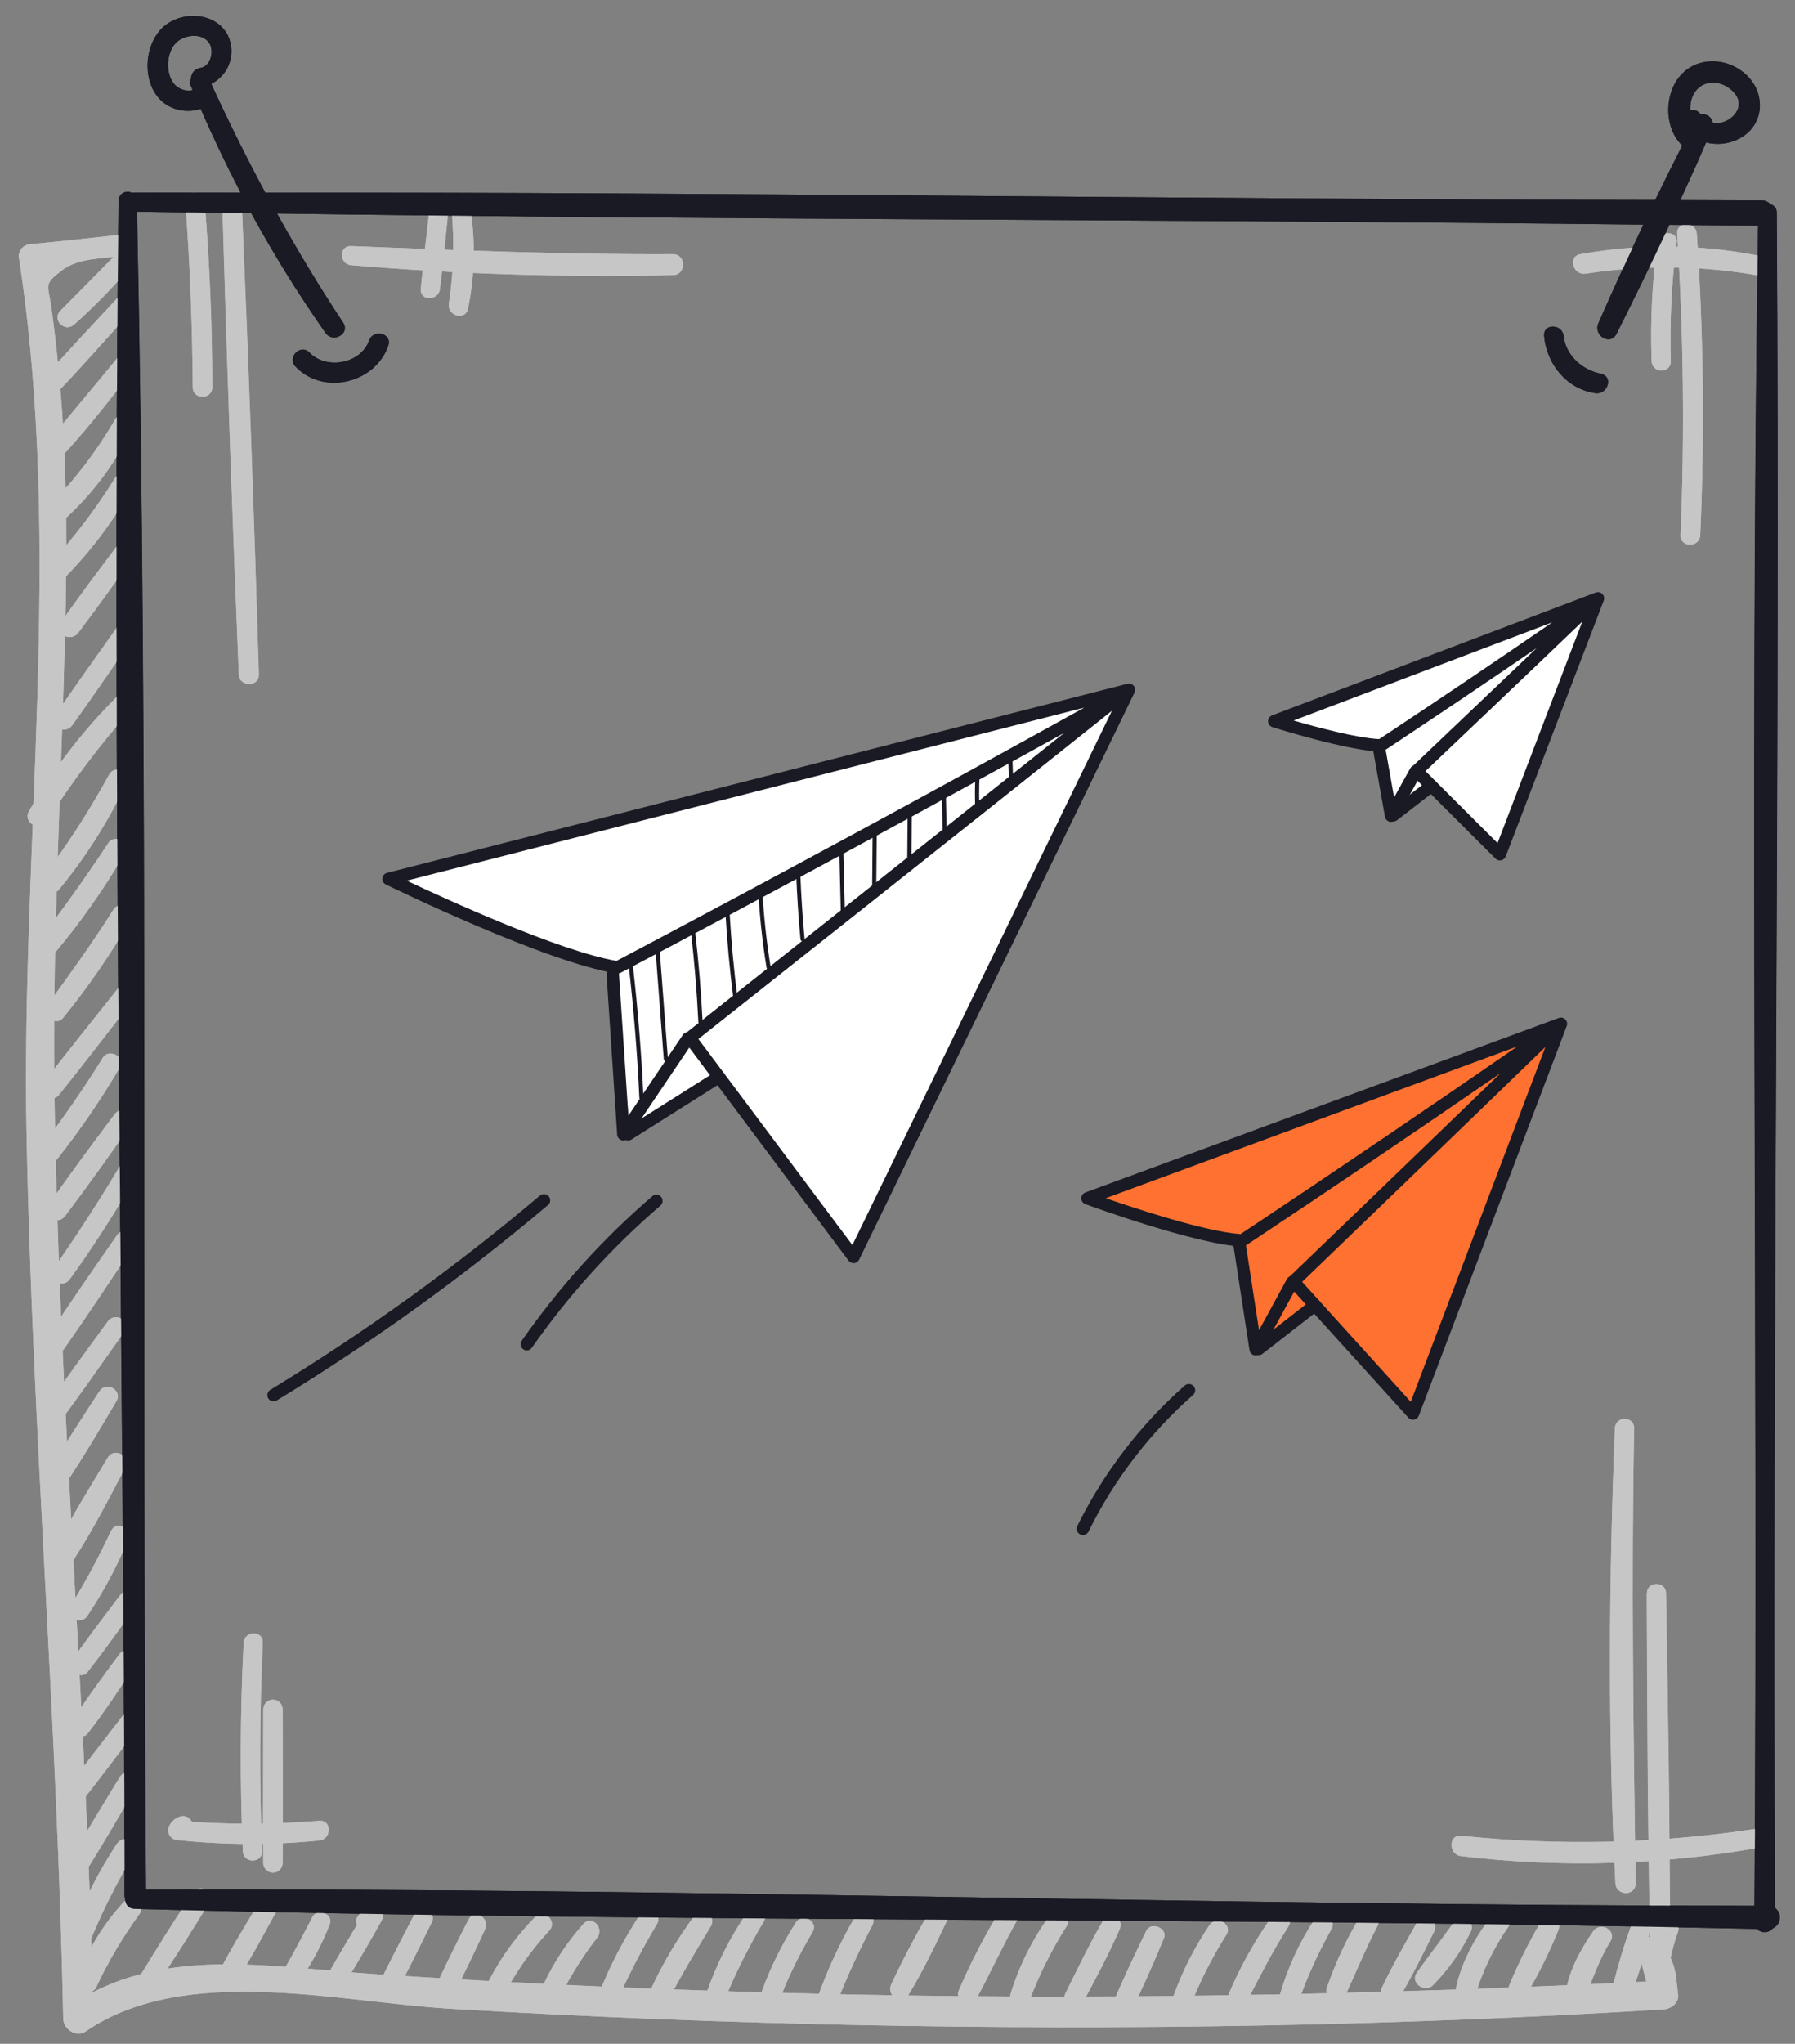 <svg width="94" height="107" viewBox="0 0 94 107" fill="none" xmlns="http://www.w3.org/2000/svg">
<rect x="0" y="0" width="94" height="107" fill="#808080" stroke="none"/>
<path d="M6.4 12.279C4.808 12.451 3.215 12.636 1.623 12.779C1.525 12.779 1.428 12.802 1.341 12.846C1.253 12.889 1.177 12.953 1.117 13.03C1.058 13.108 1.016 13.198 0.997 13.294C0.978 13.39 0.981 13.489 1.005 13.584C3.33 28.774 1.085 44.266 1.393 59.554C1.703 74.936 3.005 90.281 3.31 105.667C3.31 106.227 3.983 106.694 4.495 106.347C9.708 102.787 17.693 104.814 23.613 105.167C30.661 105.587 37.716 105.869 44.778 106.014C58.893 106.304 73.028 106.072 87.13 105.197C87.493 105.174 87.92 104.872 87.88 104.447C87.698 102.947 87.818 103.297 87.238 101.889C86.885 101.032 85.468 101.404 85.825 102.279C86.015 103.001 86.207 103.723 86.4 104.447C86.65 104.197 86.9 103.947 87.15 103.697C72.095 104.447 57.045 104.752 41.975 104.359C34.432 104.176 26.901 103.834 19.383 103.334C14.133 102.979 8.318 101.834 3.7 104.997L4.883 105.677C4.568 89.334 3.035 73.051 2.845 56.714C2.755 48.834 3.213 40.994 3.408 33.124C3.505 29.261 3.52 25.386 3.25 21.529C3.124 19.719 2.938 17.914 2.693 16.114C2.525 14.881 2.245 14.914 3.24 14.156C4.105 13.496 5.368 13.541 6.4 13.406C7.1 13.311 7.125 12.204 6.4 12.281V12.279Z" fill="#C6C6C6"/>
<path d="M6.257 13.136C5.224 14.178 4.197 15.226 3.162 16.268C2.694 16.738 3.397 17.426 3.884 16.991C4.98 16.013 6.004 14.958 6.949 13.833C7.354 13.348 6.699 12.666 6.244 13.128L6.257 13.136Z" fill="#C6C6C6"/>
<path d="M6.067 15.689C4.777 17.084 3.467 18.459 2.214 19.886C1.782 20.386 2.479 21.089 2.937 20.609C4.259 19.234 5.509 17.806 6.777 16.399C7.207 15.921 6.507 15.214 6.067 15.689Z" fill="#C6C6C6"/>
<path d="M6.123 18.769C4.983 20.164 3.815 21.536 2.683 22.936C2.265 23.451 2.963 24.186 3.433 23.686C4.683 22.316 5.813 20.864 6.933 19.389C7.255 18.929 6.488 18.334 6.123 18.769Z" fill="#C6C6C6"/>
<path d="M6.06 21.896C5.085 23.597 3.889 25.162 2.502 26.548C2.017 27.028 2.752 27.743 3.252 27.298C4.794 25.93 6.044 24.265 6.927 22.403C7.192 21.831 6.397 21.336 6.067 21.903L6.06 21.896Z" fill="#C6C6C6"/>
<path d="M6.006 25.057C5.032 26.622 3.916 28.095 2.674 29.457C2.224 29.957 2.939 30.69 3.424 30.207C4.777 28.824 5.943 27.27 6.894 25.585C6.929 25.526 6.951 25.462 6.961 25.395C6.971 25.328 6.967 25.259 6.95 25.194C6.934 25.128 6.904 25.066 6.864 25.012C6.823 24.958 6.772 24.912 6.714 24.877C6.656 24.843 6.591 24.82 6.524 24.81C6.457 24.8 6.389 24.804 6.323 24.821C6.257 24.837 6.195 24.867 6.141 24.907C6.087 24.948 6.041 24.999 6.006 25.057Z" fill="#C6C6C6"/>
<path d="M6.075 28.65C5.095 29.952 4.117 31.257 3.177 32.59C2.777 33.157 3.692 33.66 4.095 33.127C5.08 31.827 6.025 30.502 6.967 29.172C7.357 28.625 6.467 28.13 6.075 28.65Z" fill="#C6C6C6"/>
<path d="M6.158 32.803C5.063 34.347 3.955 35.885 2.89 37.45C2.51 38.005 3.39 38.505 3.783 37.972C4.888 36.435 5.953 34.867 7.033 33.31C7.405 32.775 6.533 32.278 6.163 32.81L6.158 32.803Z" fill="#C6C6C6"/>
<path d="M6.091 36.509C4.313 38.285 2.777 40.286 1.521 42.462C1.183 43.069 2.068 43.574 2.446 43.002C3.745 40.965 5.202 39.032 6.803 37.222C7.238 36.744 6.553 36.042 6.091 36.509Z" fill="#C6C6C6"/>
<path d="M5.72 40.545C4.696 42.419 3.538 44.216 2.255 45.922C1.892 46.403 2.71 47.038 3.092 46.57C4.483 44.883 5.658 43.029 6.592 41.053C6.865 40.475 6.04 39.968 5.722 40.553L5.72 40.545Z" fill="#C6C6C6"/>
<path d="M5.66 44.159C4.48 45.939 3.25 47.677 1.937 49.359C1.522 49.889 2.24 50.647 2.687 50.109C4.13 48.415 5.419 46.594 6.537 44.669C6.867 44.097 6.017 43.612 5.657 44.154L5.66 44.159Z" fill="#C6C6C6"/>
<path d="M5.935 47.629C4.85 49.356 3.655 50.999 2.462 52.651C2.11 53.136 2.912 53.761 3.297 53.297C4.612 51.68 5.796 49.961 6.837 48.156C7.182 47.576 6.292 47.061 5.935 47.629Z" fill="#C6C6C6"/>
<path d="M6.161 51.771C4.853 53.414 3.538 55.046 2.261 56.711C1.906 57.174 2.703 57.794 3.073 57.339C4.363 55.739 5.611 54.106 6.871 52.481C7.261 51.981 6.566 51.264 6.161 51.771Z" fill="#C6C6C6"/>
<path d="M5.372 55.397C4.372 57.014 3.29 58.564 2.145 60.074C1.785 60.547 2.597 61.179 2.97 60.712C4.177 59.191 5.275 57.588 6.257 55.914C6.595 55.344 5.715 54.834 5.37 55.397H5.372Z" fill="#C6C6C6"/>
<path d="M6.016 58.312C4.824 59.91 3.621 61.505 2.501 63.145C2.116 63.705 3.001 64.185 3.399 63.67C4.596 62.085 5.751 60.452 6.894 58.835C7.274 58.297 6.394 57.81 6.016 58.322V58.312Z" fill="#C6C6C6"/>
<path d="M6.228 61.131C5.146 62.954 3.978 64.721 2.778 66.469C2.406 67.011 3.278 67.504 3.656 66.969C4.906 65.251 6.028 63.469 7.101 61.629C7.431 61.066 6.558 60.559 6.228 61.129V61.131Z" fill="#C6C6C6"/>
<path d="M6.134 64.659C4.884 66.456 3.634 68.249 2.434 70.084C2.056 70.666 2.964 71.174 3.354 70.621C4.604 68.836 5.814 67.001 7.024 65.179C7.394 64.621 6.509 64.119 6.134 64.659Z" fill="#C6C6C6"/>
<path d="M5.642 69.184C4.472 70.797 3.282 72.399 2.155 74.044C1.777 74.597 2.655 75.079 3.042 74.562C4.237 72.967 5.372 71.327 6.525 69.699C6.907 69.159 6.025 68.657 5.642 69.184Z" fill="#C6C6C6"/>
<path d="M5.202 72.835C4.264 74.285 3.304 75.725 2.452 77.227C2.109 77.835 3.002 78.335 3.369 77.77C4.339 76.342 5.207 74.845 6.089 73.362C6.432 72.79 5.559 72.287 5.202 72.842V72.835Z" fill="#C6C6C6"/>
<path d="M5.643 76.32C4.708 77.877 3.74 79.407 2.935 81.04C2.861 81.167 2.84 81.319 2.878 81.461C2.915 81.604 3.008 81.725 3.135 81.8C3.262 81.874 3.414 81.894 3.556 81.857C3.699 81.82 3.821 81.727 3.895 81.6C4.895 80.072 5.703 78.457 6.56 76.85C6.88 76.25 5.998 75.73 5.643 76.315V76.32Z" fill="#C6C6C6"/>
<path d="M5.82 80.128C5.192 81.489 4.481 82.81 3.69 84.083C3.343 84.65 4.208 85.141 4.573 84.6C5.404 83.355 6.114 82.032 6.693 80.65C6.943 80.063 6.093 79.543 5.82 80.15V80.128Z" fill="#C6C6C6"/>
<path d="M6.306 83.494C5.456 84.629 4.589 85.744 3.781 86.917C3.456 87.389 4.229 87.997 4.586 87.537C5.484 86.384 6.336 85.189 7.179 84.007C7.561 83.474 6.679 82.984 6.306 83.494Z" fill="#C6C6C6"/>
<path d="M6.233 86.628C5.395 87.765 4.535 88.908 3.783 90.105C3.475 90.605 4.235 91.215 4.603 90.738C5.498 89.585 6.303 88.355 7.103 87.14C7.47 86.585 6.603 86.113 6.228 86.628H6.233Z" fill="#C6C6C6"/>
<path d="M6.629 89.566C5.476 91.066 4.316 92.544 3.194 94.066C2.851 94.529 3.636 95.141 3.996 94.686C5.166 93.206 6.299 91.699 7.436 90.186C7.784 89.726 6.986 89.104 6.629 89.564V89.566Z" fill="#C6C6C6"/>
<path d="M6.274 93.029C5.447 94.384 4.622 95.741 3.824 97.114C3.492 97.686 4.367 98.196 4.712 97.631C5.542 96.279 6.344 94.909 7.147 93.539C7.477 92.976 6.612 92.474 6.274 93.039V93.029Z" fill="#C6C6C6"/>
<path d="M6.127 96.524C5.078 98.116 4.232 99.834 3.609 101.637C3.394 102.279 4.359 102.509 4.609 101.912C5.279 100.226 6.088 98.599 7.029 97.049C7.382 96.476 6.494 95.966 6.132 96.524H6.127Z" fill="#C6C6C6"/>
<path d="M6.477 99.584C5.397 100.743 4.568 102.114 4.045 103.609C3.84 104.184 4.78 104.592 5.045 104.029C5.67 102.689 6.424 101.414 7.295 100.219C7.647 99.734 6.877 99.159 6.472 99.584H6.477Z" fill="#C6C6C6"/>
<path d="M10.085 99.109C9.14 100.504 8.255 101.942 7.375 103.374C7.035 103.932 7.893 104.422 8.245 103.874C9.168 102.467 10.09 101.052 10.948 99.604C11.28 99.044 10.448 98.571 10.085 99.104V99.109Z" fill="#C6C6C6"/>
<path d="M13.688 99.397C12.938 100.647 12.171 101.872 11.508 103.159C11.439 103.278 11.42 103.419 11.454 103.552C11.489 103.685 11.576 103.798 11.694 103.868C11.813 103.937 11.954 103.956 12.087 103.921C12.22 103.887 12.334 103.8 12.403 103.682C13.183 102.462 13.856 101.169 14.558 99.904C14.624 99.789 14.642 99.652 14.607 99.523C14.573 99.395 14.489 99.285 14.373 99.219C14.258 99.153 14.121 99.135 13.992 99.17C13.864 99.204 13.755 99.289 13.688 99.404V99.397Z" fill="#C6C6C6"/>
<path d="M16.366 100.349C15.899 101.257 15.426 102.154 14.919 103.042C14.589 103.617 15.434 104.094 15.796 103.554C16.394 102.672 16.889 101.724 17.271 100.729C17.471 100.206 16.624 99.854 16.366 100.349Z" fill="#C6C6C6"/>
<path d="M19.5 100.908L19.7 100.758L19.142 100.03C18.507 101.063 17.892 102.103 17.285 103.156C17.218 103.272 17.201 103.411 17.237 103.54C17.273 103.669 17.358 103.779 17.475 103.846C17.591 103.912 17.73 103.929 17.859 103.893C17.989 103.858 18.099 103.772 18.165 103.656C18.795 102.623 19.415 101.573 19.995 100.518C20.195 100.165 19.86 99.64 19.437 99.793C19.148 99.89 18.899 100.08 18.73 100.333C18.397 100.765 19.135 101.333 19.48 100.918L19.5 100.908Z" fill="#C6C6C6"/>
<path d="M21.736 100.153C21.116 101.361 20.471 102.558 19.891 103.783C19.616 104.363 20.448 104.873 20.763 104.283C21.411 103.091 21.998 101.866 22.606 100.653C22.896 100.076 22.033 99.566 21.736 100.153Z" fill="#C6C6C6"/>
<path d="M24.536 100.49C23.978 101.578 23.433 102.671 22.921 103.781C22.646 104.376 23.506 104.903 23.813 104.303C24.368 103.213 24.893 102.108 25.406 100.998C25.673 100.418 24.836 99.905 24.536 100.498V100.49Z" fill="#C6C6C6"/>
<path d="M28.039 100.351C26.872 101.525 25.93 102.902 25.257 104.414C25.007 105.009 25.852 105.539 26.147 104.934C26.813 103.524 27.694 102.225 28.757 101.084C29.212 100.604 28.507 99.884 28.032 100.359L28.039 100.351Z" fill="#C6C6C6"/>
<path d="M30.55 100.726C29.52 101.88 28.704 103.208 28.14 104.648C27.935 105.193 28.827 105.573 29.085 105.048C29.672 103.767 30.405 102.558 31.27 101.446C31.675 100.946 30.98 100.221 30.55 100.726Z" fill="#C6C6C6"/>
<path d="M33.526 100.219C32.637 101.559 31.897 102.993 31.319 104.494C31.114 105.034 32.019 105.422 32.257 104.889C32.885 103.46 33.601 102.072 34.401 100.732C34.744 100.169 33.882 99.677 33.526 100.232V100.219Z" fill="#C6C6C6"/>
<path d="M36.336 100.334C35.404 101.595 34.612 102.954 33.976 104.387C33.698 104.994 34.571 105.532 34.888 104.919C35.606 103.527 36.406 102.189 37.221 100.852C37.571 100.272 36.721 99.824 36.336 100.334Z" fill="#C6C6C6"/>
<path d="M39.152 100.084C38.239 101.409 37.51 102.852 36.987 104.374C36.762 105.002 37.737 105.242 37.967 104.647C38.545 103.244 39.226 101.887 40.004 100.584C40.329 100.024 39.504 99.584 39.152 100.084Z" fill="#C6C6C6"/>
<path d="M41.677 100.649C40.845 101.949 40.18 103.349 39.7 104.816C39.497 105.444 40.45 105.689 40.677 105.086C41.174 103.72 41.8 102.404 42.547 101.156C42.887 100.599 42.022 100.101 41.677 100.656V100.649Z" fill="#C6C6C6"/>
<path d="M44.803 100.306C43.987 101.694 43.309 103.159 42.78 104.681C42.568 105.321 43.53 105.546 43.78 104.953C44.334 103.538 44.967 102.155 45.675 100.811C45.985 100.246 45.13 99.746 44.813 100.311L44.803 100.306Z" fill="#C6C6C6"/>
<path d="M48.694 100.051C47.956 101.297 47.281 102.578 46.671 103.892C46.399 104.499 47.226 105.022 47.584 104.427C48.334 103.194 48.964 101.867 49.584 100.566C49.856 99.981 49.036 99.474 48.704 100.051H48.694Z" fill="#C6C6C6"/>
<path d="M52.456 99.886C51.596 101.269 50.844 102.716 50.206 104.214C49.986 104.759 50.881 105.127 51.151 104.614C51.901 103.212 52.556 101.779 53.336 100.396C53.403 100.281 53.42 100.144 53.386 100.015C53.351 99.887 53.267 99.778 53.151 99.711C53.036 99.645 52.899 99.627 52.77 99.662C52.642 99.697 52.533 99.781 52.466 99.896L52.456 99.886Z" fill="#C6C6C6"/>
<path d="M54.965 100.298C54.068 101.534 53.381 102.91 52.932 104.37C52.737 105.035 53.705 105.265 53.947 104.65C54.455 103.317 55.097 102.038 55.864 100.835C56.237 100.268 55.347 99.77 54.965 100.31V100.298Z" fill="#C6C6C6"/>
<path d="M57.793 100.501C57.063 101.752 56.43 103.062 55.793 104.359C55.503 104.954 56.373 105.477 56.688 104.882C57.368 103.609 58.058 102.324 58.635 100.999C58.885 100.434 58.115 99.941 57.785 100.499L57.793 100.501Z" fill="#C6C6C6"/>
<path d="M60.031 101.084C59.384 102.407 58.759 103.742 58.191 105.099C57.966 105.642 58.884 106.027 59.144 105.502C59.796 104.182 60.394 102.829 60.954 101.472C61.174 100.949 60.281 100.574 60.031 101.084Z" fill="#C6C6C6"/>
<path d="M63.343 100.774C62.553 101.939 61.913 103.199 61.438 104.524C61.22 105.154 62.188 105.384 62.42 104.794C62.911 103.575 63.512 102.404 64.215 101.294C64.57 100.742 63.7 100.244 63.343 100.782V100.774Z" fill="#C6C6C6"/>
<path d="M66.593 100.356C65.675 101.65 64.905 103.043 64.298 104.509C64.086 105.049 64.966 105.412 65.233 104.902C65.946 103.534 66.626 102.167 67.466 100.867C67.823 100.316 66.966 99.824 66.593 100.366V100.356Z" fill="#C6C6C6"/>
<path d="M68.837 100.489C68.023 101.727 67.405 103.083 67.004 104.509C66.839 105.162 67.754 105.389 68.004 104.782C68.466 103.473 69.04 102.208 69.722 100.999C70.054 100.439 69.192 99.939 68.847 100.499L68.837 100.489Z" fill="#C6C6C6"/>
<path d="M71.234 100.316C70.52 101.501 69.934 102.758 69.484 104.067C69.307 104.627 70.194 105.022 70.449 104.474C71.014 103.259 71.509 102.024 72.134 100.837C72.442 100.249 71.572 99.734 71.242 100.316H71.234Z" fill="#C6C6C6"/>
<path d="M74.233 100.598C73.593 101.741 72.928 102.881 72.37 104.066C72.085 104.671 72.928 105.191 73.28 104.598C73.948 103.471 74.53 102.281 75.11 101.111C75.4 100.531 74.555 100.023 74.233 100.598Z" fill="#C6C6C6"/>
<path d="M76.126 100.642C75.496 101.535 74.806 102.392 74.186 103.29C73.828 103.802 74.601 104.352 75.028 103.94C75.833 103.124 76.5 102.184 77.003 101.155C77.071 101.038 77.09 100.9 77.056 100.77C77.022 100.639 76.937 100.528 76.821 100.46C76.704 100.392 76.566 100.373 76.435 100.407C76.305 100.441 76.194 100.526 76.126 100.642Z" fill="#C6C6C6"/>
<path d="M78.172 100.232C77.222 101.445 76.462 102.812 76.197 104.345C76.085 105 77.004 105.28 77.21 104.622C77.59 103.282 78.19 102.015 78.987 100.872C79.332 100.4 78.537 99.777 78.172 100.242V100.232Z" fill="#C6C6C6"/>
<path d="M80.679 100.636C80.057 101.689 79.511 102.785 79.044 103.916C78.819 104.476 79.706 104.811 80.001 104.318C80.617 103.262 81.156 102.164 81.614 101.031C81.841 100.486 80.964 100.148 80.679 100.636Z" fill="#C6C6C6"/>
<path d="M83.433 101.111C82.74 102.111 82.113 103.271 81.973 104.486C81.9 105.121 82.788 105.108 82.99 104.623C83.418 103.593 83.74 102.593 84.335 101.638C84.698 101.063 83.813 100.568 83.433 101.111Z" fill="#C6C6C6"/>
<path d="M85.399 100.877C85.036 101.869 84.73 102.882 84.482 103.909C84.452 104.043 84.474 104.183 84.545 104.301C84.615 104.419 84.729 104.505 84.861 104.542C84.993 104.578 85.135 104.563 85.256 104.498C85.377 104.433 85.469 104.324 85.512 104.194C85.866 103.198 86.161 102.182 86.397 101.152C86.564 100.502 85.612 100.249 85.397 100.877H85.399Z" fill="#C6C6C6"/>
<path d="M86.944 100.737C86.572 101.431 86.359 102.2 86.321 102.987C86.286 103.579 87.289 103.737 87.374 103.129C87.476 102.448 87.643 101.778 87.874 101.129C88.064 100.582 87.216 100.232 86.944 100.737Z" fill="#C6C6C6"/>
<path d="M9.703 10.565C9.953 13.797 10.068 17.037 10.096 20.28C10.096 20.935 11.113 20.935 11.116 20.28C11.116 17.03 10.978 13.797 10.716 10.565C10.663 9.92 9.656 9.912 9.716 10.565H9.703Z" fill="#C6C6C6"/>
<path d="M11.656 11.021C11.891 19.116 12.175 27.211 12.509 35.306C12.536 35.978 13.579 35.983 13.559 35.306C13.317 27.209 13.024 19.114 12.679 11.021C12.651 10.371 11.646 10.366 11.679 11.021H11.656Z" fill="#C6C6C6"/>
<path d="M84.568 74.765C84.255 82.7 84.191 90.662 84.596 98.595C84.63 99.272 85.665 99.282 85.656 98.595C85.533 90.647 85.43 82.713 85.573 74.765C85.573 74.118 84.593 74.123 84.573 74.765H84.568Z" fill="#C6C6C6"/>
<path d="M86.234 83.416C86.259 89.489 86.279 95.561 86.412 101.632C86.427 102.294 87.444 102.299 87.447 101.632C87.447 95.559 87.344 89.486 87.242 83.416C87.242 82.769 86.242 82.766 86.242 83.416H86.234Z" fill="#C6C6C6"/>
<path d="M92.011 95.739C86.886 96.522 81.682 96.646 76.526 96.109C75.841 96.036 75.851 97.109 76.526 97.176C81.77 97.807 87.079 97.648 92.276 96.704C92.916 96.586 92.636 95.646 92.011 95.739Z" fill="#C6C6C6"/>
<path d="M86.796 12.69C86.519 14.752 86.417 16.834 86.493 18.913C86.52 19.555 87.51 19.56 87.493 18.913C87.435 16.834 87.539 14.753 87.803 12.69C87.888 12.047 86.876 12.055 86.803 12.69H86.796Z" fill="#C6C6C6"/>
<path d="M87.829 12.237C88.164 17.491 88.224 22.759 88.009 28.02C87.982 28.682 89.009 28.68 89.037 28.02C89.272 22.76 89.212 17.491 88.857 12.237C88.814 11.58 87.787 11.575 87.829 12.237Z" fill="#C6C6C6"/>
<path d="M92.61 13.492C89.37 12.784 86.022 12.722 82.758 13.307C82.085 13.422 82.375 14.432 83.038 14.327C86.121 13.848 89.263 13.896 92.33 14.467C92.963 14.582 93.243 13.637 92.6 13.492H92.61Z" fill="#C6C6C6"/>
<path d="M22.501 10.874C22.331 12.289 22.164 13.704 22.034 15.124C21.974 15.779 22.966 15.756 23.034 15.124C23.211 13.709 23.351 12.291 23.489 10.874C23.551 10.231 22.566 10.249 22.489 10.874H22.501Z" fill="#C6C6C6"/>
<path d="M23.652 11.021C23.8 12.645 23.752 14.281 23.507 15.893C23.407 16.531 24.365 16.819 24.507 16.163C24.866 14.428 24.906 12.641 24.625 10.891C24.535 10.346 23.625 10.469 23.657 11.021H23.652Z" fill="#C6C6C6"/>
<path d="M18.386 13.883C23.991 14.354 29.616 14.527 35.239 14.401C35.944 14.401 35.946 13.303 35.239 13.306C29.616 13.333 24.009 13.106 18.386 12.883C17.736 12.858 17.756 13.826 18.386 13.883Z" fill="#C6C6C6"/>
<path d="M12.758 85.999C12.578 89.641 12.558 93.281 12.718 96.926C12.745 97.561 13.735 97.566 13.718 96.926C13.585 93.281 13.593 89.641 13.763 85.999C13.793 85.356 12.798 85.359 12.763 85.999H12.758Z" fill="#C6C6C6"/>
<path d="M13.79 89.489C13.79 92.169 13.77 94.851 13.79 97.531C13.79 97.666 13.844 97.795 13.939 97.89C14.034 97.985 14.163 98.039 14.298 98.039C14.432 98.039 14.561 97.985 14.656 97.89C14.752 97.795 14.805 97.666 14.805 97.531C14.823 94.851 14.805 92.169 14.805 89.489C14.805 89.354 14.752 89.226 14.657 89.131C14.562 89.036 14.433 88.982 14.299 88.982C14.165 88.982 14.036 89.036 13.941 89.131C13.846 89.226 13.793 89.354 13.793 89.489H13.79Z" fill="#C6C6C6"/>
<path d="M9.338 95.14C9.136 95.23 8.971 95.388 8.871 95.585C8.831 95.662 8.811 95.748 8.813 95.834C8.815 95.921 8.839 96.006 8.882 96.081C8.926 96.156 8.988 96.219 9.063 96.263C9.137 96.307 9.222 96.332 9.308 96.335C11.773 96.595 14.258 96.603 16.724 96.358C17.376 96.293 17.391 95.27 16.724 95.325C14.256 95.53 11.776 95.53 9.308 95.325L9.758 96.103C9.791 96.07 9.823 96.037 9.858 96.007C10.426 95.698 9.923 94.843 9.358 95.14H9.338Z" fill="#C6C6C6"/>
<path d="M92.948 99.884C92.793 70.301 93.226 40.714 93.041 11.134C93.044 11.033 93.013 10.935 92.953 10.855C92.893 10.774 92.808 10.717 92.711 10.691C92.651 10.627 92.578 10.575 92.497 10.541C92.416 10.507 92.329 10.491 92.241 10.494C90.826 10.494 89.413 10.479 87.991 10.479C88.448 9.479 88.906 8.479 89.341 7.456C89.659 7.538 89.99 7.555 90.315 7.506C90.64 7.456 90.951 7.342 91.231 7.169C92.426 6.419 92.436 4.824 91.426 3.901C90.368 2.931 88.663 2.946 87.821 4.181C87.146 5.181 87.198 6.769 88.093 7.619C87.611 8.564 87.138 9.515 86.673 10.474C62.423 10.434 38.151 10.056 13.888 10.086C12.888 8.223 11.945 6.324 11.058 4.391C11.507 4.167 11.851 3.776 12.014 3.301C12.176 2.826 12.146 2.306 11.928 1.854C11.278 0.584 9.406 0.544 8.463 1.491C7.478 2.491 7.433 4.531 8.608 5.411C8.879 5.605 9.192 5.732 9.521 5.782C9.851 5.831 10.187 5.802 10.503 5.696C11.151 7.186 11.85 8.649 12.598 10.084C10.696 10.084 8.793 10.071 6.888 10.084H6.876C6.804 10.05 6.725 10.035 6.647 10.04C6.568 10.045 6.492 10.069 6.425 10.111C6.358 10.153 6.303 10.212 6.265 10.281C6.226 10.35 6.206 10.427 6.206 10.506C5.841 40.079 6.483 69.679 6.518 99.256C6.521 99.307 6.531 99.358 6.548 99.406C6.542 99.473 6.55 99.541 6.571 99.604C6.592 99.668 6.626 99.727 6.671 99.777C6.717 99.827 6.772 99.867 6.833 99.894C6.894 99.921 6.961 99.936 7.028 99.936C35.343 100.686 63.683 100.346 92.001 100.984C92.056 101.041 92.122 101.085 92.195 101.115C92.268 101.144 92.347 101.158 92.426 101.155C92.505 101.152 92.582 101.133 92.653 101.098C92.724 101.064 92.787 101.014 92.838 100.954C92.937 100.909 93.023 100.839 93.086 100.75C93.15 100.662 93.189 100.559 93.201 100.45C93.212 100.342 93.194 100.233 93.15 100.133C93.106 100.034 93.036 99.948 92.948 99.884ZM88.646 5.016C88.988 4.266 89.838 4.136 90.491 4.576C91.766 5.439 90.601 6.596 89.693 6.439C89.683 6.367 89.658 6.298 89.62 6.236C89.582 6.174 89.531 6.121 89.472 6.079C89.412 6.037 89.345 6.008 89.274 5.994C89.203 5.979 89.129 5.979 89.058 5.994C89.005 5.903 88.922 5.833 88.825 5.794C88.727 5.755 88.619 5.75 88.518 5.779C88.495 5.518 88.539 5.255 88.646 5.016ZM10.068 4.726C10.063 4.723 10.057 4.722 10.052 4.722C10.046 4.722 10.04 4.723 10.036 4.726C9.95 4.753 9.858 4.757 9.771 4.739C9.531 4.711 9.308 4.6 9.141 4.426C8.641 3.866 8.701 2.754 9.216 2.236C9.631 1.834 10.503 1.694 10.916 2.201C11.243 2.606 11.058 3.489 10.471 3.561C10.34 3.582 10.222 3.648 10.136 3.749C10.05 3.849 10.003 3.977 10.003 4.109C9.971 4.164 9.952 4.227 9.948 4.291C9.944 4.355 9.955 4.42 9.981 4.479C10.011 4.551 10.046 4.619 10.076 4.691C10.071 4.702 10.069 4.714 10.068 4.726ZM17.966 16.891C16.731 15.026 15.583 13.119 14.503 11.179C38.351 11.521 62.206 11.484 86.056 11.759C85.242 13.475 84.456 15.198 83.698 16.926C83.418 17.561 84.323 18.126 84.648 17.481C85.598 15.598 86.521 13.694 87.418 11.771C88.966 11.791 90.516 11.796 92.063 11.819C91.618 41.131 92.078 70.456 91.873 99.771C63.796 99.771 35.716 98.829 7.641 98.929C7.418 69.654 7.781 40.351 7.171 11.081C9.171 11.119 11.158 11.129 13.151 11.159C14.331 13.32 15.631 15.414 17.043 17.431C17.433 17.989 18.351 17.471 17.966 16.891Z" fill="#191A23"/>
<path d="M16.206 18.458C15.741 17.978 15.016 18.708 15.474 19.191C16.934 20.726 19.659 20.063 20.334 18.091C20.549 17.461 19.561 17.198 19.334 17.818C18.896 19.053 17.096 19.376 16.206 18.458Z" fill="#191A23"/>
<path d="M83.547 20.584C84.199 20.671 84.509 19.709 83.829 19.566C82.857 19.364 81.999 18.619 81.882 17.586C81.812 16.946 80.807 16.924 80.862 17.586C80.989 19.046 82.029 20.364 83.547 20.584Z" fill="#191A23"/>
<g clip-path="url(#clip0_1892_1093)">
<path d="M20.656 46.13L58.977 36.348L44.738 65.545L37.688 56.385L33.001 59.276L32.162 50.865L20.656 46.13Z" fill="white"/>
<path d="M34.869 55.553C34.842 55.553 34.815 55.543 34.795 55.524C34.775 55.506 34.763 55.48 34.761 55.453L34.328 49.731C34.326 49.703 34.336 49.674 34.354 49.652C34.373 49.63 34.4 49.617 34.428 49.615C34.457 49.612 34.486 49.622 34.507 49.64C34.529 49.659 34.543 49.686 34.545 49.715L34.977 55.436C34.978 55.45 34.977 55.465 34.972 55.478C34.968 55.492 34.961 55.504 34.951 55.515C34.942 55.526 34.93 55.535 34.918 55.541C34.905 55.547 34.891 55.551 34.877 55.552L34.869 55.553Z" fill="#191A23"/>
<path d="M36.68 53.621C36.653 53.621 36.626 53.611 36.605 53.591C36.585 53.572 36.573 53.546 36.572 53.518C36.495 51.933 36.362 50.329 36.18 48.751C36.179 48.737 36.18 48.722 36.184 48.709C36.188 48.695 36.194 48.682 36.203 48.671C36.212 48.66 36.223 48.651 36.235 48.644C36.248 48.637 36.262 48.632 36.276 48.631C36.29 48.629 36.304 48.63 36.318 48.634C36.331 48.637 36.344 48.644 36.355 48.653C36.367 48.661 36.376 48.672 36.383 48.685C36.39 48.697 36.394 48.711 36.396 48.725C36.583 50.308 36.717 51.918 36.794 53.506C36.795 53.521 36.792 53.535 36.788 53.548C36.783 53.562 36.776 53.574 36.766 53.585C36.756 53.595 36.745 53.604 36.732 53.61C36.719 53.616 36.705 53.619 36.691 53.62L36.68 53.621Z" fill="#191A23"/>
<path d="M38.512 52.337C38.492 52.338 38.472 52.332 38.455 52.322C38.438 52.312 38.424 52.297 38.415 52.279C38.408 52.263 38.402 52.247 38.4 52.23C38.213 50.771 38.076 49.284 37.992 47.812C37.992 47.797 37.993 47.783 37.998 47.77C38.003 47.756 38.01 47.744 38.02 47.733C38.029 47.723 38.041 47.714 38.053 47.708C38.066 47.702 38.08 47.699 38.094 47.698C38.108 47.696 38.123 47.698 38.137 47.702C38.151 47.706 38.163 47.714 38.174 47.723C38.185 47.733 38.193 47.745 38.199 47.758C38.205 47.771 38.208 47.785 38.208 47.8C38.293 49.263 38.428 50.742 38.614 52.194C38.622 52.218 38.621 52.245 38.611 52.268C38.602 52.292 38.584 52.312 38.562 52.324C38.546 52.332 38.529 52.337 38.512 52.337Z" fill="#191A23"/>
<path d="M40.249 50.756C40.223 50.756 40.199 50.747 40.179 50.73C40.16 50.713 40.147 50.69 40.143 50.665C39.93 49.353 39.786 48.031 39.711 46.704C39.71 46.69 39.712 46.676 39.717 46.662C39.721 46.649 39.729 46.636 39.738 46.626C39.748 46.615 39.759 46.606 39.772 46.6C39.785 46.594 39.799 46.59 39.813 46.589C39.827 46.588 39.842 46.59 39.856 46.594C39.869 46.599 39.882 46.606 39.893 46.616C39.903 46.625 39.912 46.637 39.918 46.651C39.924 46.664 39.927 46.678 39.926 46.693C40.002 48.012 40.145 49.327 40.357 50.631C40.36 50.645 40.36 50.66 40.357 50.675C40.355 50.689 40.349 50.703 40.34 50.715C40.332 50.728 40.321 50.738 40.308 50.746C40.296 50.754 40.282 50.759 40.267 50.761L40.249 50.756Z" fill="#191A23"/>
<path d="M42.027 49.276C42 49.276 41.974 49.265 41.954 49.247C41.934 49.229 41.921 49.203 41.919 49.176C41.813 48.051 41.739 46.907 41.695 45.775C41.694 45.746 41.705 45.718 41.724 45.696C41.744 45.675 41.771 45.663 41.8 45.661C41.828 45.662 41.855 45.673 41.876 45.692C41.897 45.711 41.91 45.737 41.912 45.766C41.955 46.893 42.03 48.034 42.135 49.16C42.138 49.188 42.129 49.216 42.11 49.238C42.092 49.26 42.066 49.274 42.037 49.277L42.027 49.276Z" fill="#191A23"/>
<path d="M44.144 48.059C44.115 48.059 44.088 48.048 44.068 48.028C44.048 48.009 44.036 47.982 44.035 47.953L43.945 44.322C43.945 44.308 43.947 44.294 43.953 44.28C43.958 44.267 43.965 44.255 43.975 44.245C43.985 44.234 43.997 44.226 44.01 44.22C44.023 44.214 44.037 44.211 44.051 44.211C44.079 44.211 44.106 44.222 44.127 44.242C44.147 44.261 44.159 44.288 44.159 44.317L44.249 47.947C44.25 47.976 44.239 48.004 44.22 48.025C44.2 48.046 44.173 48.058 44.144 48.059Z" fill="#191A23"/>
<path d="M45.779 46.633C45.765 46.633 45.751 46.63 45.738 46.624C45.724 46.618 45.713 46.61 45.703 46.6C45.693 46.59 45.685 46.578 45.68 46.565C45.674 46.552 45.672 46.538 45.672 46.523L45.695 43.755C45.696 43.726 45.707 43.699 45.728 43.679C45.748 43.659 45.775 43.648 45.804 43.648C45.818 43.648 45.832 43.65 45.845 43.656C45.858 43.661 45.87 43.669 45.88 43.68C45.89 43.69 45.898 43.702 45.903 43.715C45.909 43.729 45.911 43.743 45.911 43.757L45.887 46.526C45.887 46.554 45.875 46.582 45.855 46.602C45.835 46.622 45.807 46.633 45.779 46.633Z" fill="#191A23"/>
<path d="M47.615 45.51C47.601 45.51 47.587 45.507 47.574 45.501C47.56 45.496 47.549 45.488 47.539 45.477C47.529 45.467 47.521 45.455 47.516 45.442C47.51 45.429 47.508 45.415 47.508 45.4L47.531 42.553C47.531 42.539 47.534 42.525 47.54 42.512C47.545 42.499 47.553 42.487 47.563 42.477C47.573 42.467 47.585 42.459 47.598 42.454C47.611 42.449 47.626 42.446 47.64 42.446C47.668 42.446 47.696 42.458 47.716 42.478C47.737 42.498 47.748 42.526 47.748 42.555L47.724 45.402C47.724 45.431 47.712 45.458 47.692 45.478C47.671 45.499 47.644 45.51 47.615 45.51Z" fill="#191A23"/>
<path d="M49.481 44.099C49.453 44.099 49.425 44.088 49.405 44.068C49.385 44.048 49.373 44.021 49.373 43.993L49.32 41.643C49.32 41.629 49.322 41.615 49.328 41.602C49.333 41.588 49.34 41.576 49.35 41.566C49.36 41.556 49.372 41.547 49.385 41.541C49.398 41.536 49.412 41.533 49.426 41.532C49.455 41.532 49.482 41.544 49.502 41.563C49.523 41.584 49.534 41.611 49.534 41.639L49.587 43.989C49.587 44.003 49.584 44.017 49.579 44.031C49.574 44.044 49.567 44.056 49.557 44.066C49.547 44.077 49.535 44.085 49.522 44.091C49.509 44.096 49.495 44.1 49.481 44.1V44.099Z" fill="#191A23"/>
<path d="M51.188 42.637C51.16 42.637 51.133 42.626 51.113 42.607C51.093 42.587 51.082 42.561 51.081 42.533C51.047 41.889 51.045 41.235 51.081 40.59C51.081 40.575 51.084 40.561 51.09 40.548C51.096 40.535 51.105 40.523 51.115 40.514C51.126 40.504 51.138 40.497 51.152 40.492C51.166 40.487 51.18 40.486 51.194 40.487C51.208 40.487 51.222 40.491 51.235 40.497C51.248 40.503 51.26 40.511 51.269 40.522C51.279 40.533 51.286 40.545 51.291 40.558C51.296 40.572 51.298 40.586 51.297 40.6C51.267 41.239 51.269 41.885 51.297 42.522C51.298 42.536 51.297 42.55 51.292 42.564C51.287 42.577 51.28 42.59 51.271 42.6C51.261 42.611 51.25 42.619 51.237 42.625C51.224 42.631 51.21 42.635 51.196 42.635L51.188 42.637Z" fill="#191A23"/>
<path d="M52.958 41.226C52.93 41.226 52.903 41.215 52.883 41.195C52.862 41.176 52.85 41.15 52.849 41.122L52.797 39.607C52.796 39.593 52.798 39.579 52.803 39.565C52.808 39.552 52.816 39.54 52.825 39.529C52.835 39.519 52.847 39.51 52.86 39.505C52.873 39.499 52.887 39.495 52.901 39.495C52.93 39.496 52.957 39.507 52.977 39.526C52.998 39.545 53.011 39.571 53.014 39.599L53.066 41.114C53.067 41.128 53.064 41.142 53.059 41.156C53.055 41.169 53.047 41.181 53.037 41.192C53.028 41.202 53.016 41.211 53.003 41.217C52.99 41.222 52.976 41.226 52.962 41.226H52.958Z" fill="#191A23"/>
<path d="M33.591 57.599C33.563 57.599 33.536 57.588 33.516 57.569C33.496 57.55 33.484 57.523 33.483 57.496C33.377 55.205 33.191 52.885 32.93 50.603C32.929 50.589 32.93 50.575 32.934 50.561C32.938 50.547 32.944 50.535 32.953 50.523C32.962 50.512 32.973 50.503 32.985 50.496C32.998 50.489 33.012 50.485 33.026 50.483C33.04 50.481 33.054 50.483 33.068 50.487C33.081 50.49 33.094 50.497 33.105 50.506C33.117 50.515 33.126 50.526 33.133 50.538C33.14 50.551 33.144 50.564 33.146 50.578C33.407 52.865 33.593 55.189 33.699 57.485C33.7 57.514 33.69 57.542 33.671 57.563C33.652 57.584 33.625 57.597 33.596 57.599H33.591Z" fill="#191A23"/>
<path d="M44.698 66.131C44.647 66.131 44.597 66.119 44.552 66.096C44.507 66.073 44.467 66.041 44.437 66L35.863 54.53C35.812 54.462 35.79 54.377 35.801 54.293C35.812 54.209 35.855 54.133 35.922 54.081C36.052 53.975 47.785 44.7 55.733 38.369C48.04 42.618 40.242 46.841 32.492 50.934C32.431 50.967 32.359 50.979 32.29 50.967C28.597 50.386 20.542 46.472 20.207 46.306C20.147 46.277 20.097 46.23 20.065 46.172C20.032 46.113 20.018 46.046 20.025 45.98C20.032 45.913 20.059 45.85 20.103 45.8C20.147 45.749 20.205 45.714 20.27 45.698L59.04 35.798C59.1 35.782 59.164 35.784 59.223 35.803C59.282 35.823 59.334 35.859 59.374 35.907C59.413 35.955 59.438 36.014 59.445 36.075C59.452 36.137 59.441 36.2 59.413 36.256L44.99 65.948C44.966 65.998 44.929 66.041 44.883 66.073C44.838 66.105 44.785 66.124 44.729 66.129L44.698 66.131ZM36.573 54.394L44.638 65.183L58.228 37.213C51.02 42.967 38.492 52.877 36.573 54.394ZM21.3 46.106C23.446 47.117 29.322 49.799 32.286 50.307C40.453 45.991 48.679 41.537 56.778 37.048L21.3 46.106Z" fill="#191A23"/>
<path d="M32.644 59.707C32.561 59.707 32.482 59.675 32.422 59.619C32.362 59.562 32.325 59.485 32.32 59.403L31.766 51.048C31.764 51.006 31.769 50.963 31.783 50.922C31.797 50.882 31.818 50.844 31.847 50.812C31.875 50.78 31.909 50.754 31.948 50.735C31.986 50.716 32.028 50.705 32.071 50.703C32.156 50.699 32.24 50.728 32.304 50.784C32.369 50.841 32.409 50.92 32.416 51.005L32.906 58.413L35.758 54.179C35.806 54.107 35.881 54.057 35.966 54.041C36.05 54.024 36.138 54.042 36.21 54.09C36.282 54.138 36.331 54.213 36.348 54.297C36.364 54.382 36.347 54.47 36.299 54.542L32.914 59.566C32.884 59.61 32.843 59.646 32.796 59.67C32.749 59.695 32.697 59.707 32.644 59.707Z" fill="#191A23"/>
<path d="M32.896 59.707C32.826 59.707 32.757 59.684 32.7 59.642C32.644 59.6 32.603 59.54 32.583 59.472C32.563 59.404 32.566 59.332 32.592 59.266C32.617 59.2 32.663 59.144 32.723 59.106L37.477 56.104C37.55 56.059 37.638 56.044 37.721 56.063C37.805 56.082 37.878 56.133 37.924 56.206C37.97 56.279 37.985 56.367 37.966 56.45C37.948 56.534 37.897 56.607 37.824 56.654L33.07 59.656C33.018 59.689 32.958 59.706 32.896 59.707Z" fill="#191A23"/>
<path d="M64.988 64.764L65.871 70.591L68.944 68.367L74.029 73.876L81.834 53.64L57.219 62.575L61.064 64.058L64.988 64.764Z" fill="#FF7131"/>
<path d="M73.995 74.329C73.95 74.329 73.905 74.319 73.863 74.301C73.821 74.282 73.784 74.256 73.754 74.222L67.496 67.311C67.439 67.248 67.409 67.166 67.412 67.081C67.414 66.997 67.45 66.917 67.511 66.858C67.587 66.785 73.824 60.785 78.589 56.176C74.163 59.225 69.685 62.255 65.233 65.211C65.176 65.25 65.107 65.269 65.038 65.266C62.573 65.135 57.075 63.126 56.837 63.04C56.775 63.017 56.721 62.975 56.683 62.921C56.645 62.866 56.625 62.801 56.625 62.735C56.625 62.669 56.645 62.604 56.683 62.549C56.721 62.495 56.775 62.453 56.837 62.43L81.629 53.293C81.688 53.271 81.751 53.267 81.812 53.28C81.873 53.294 81.929 53.324 81.972 53.369C82.016 53.413 82.047 53.469 82.06 53.53C82.073 53.591 82.068 53.655 82.046 53.713L74.299 74.119C74.279 74.171 74.246 74.217 74.204 74.252C74.161 74.288 74.11 74.312 74.055 74.322C74.035 74.326 74.015 74.329 73.995 74.329ZM68.19 67.109L73.879 73.392L80.928 54.812C76.589 59.026 69.541 65.807 68.19 67.109ZM57.906 62.729C59.537 63.294 63.128 64.477 64.965 64.609C69.794 61.396 74.667 58.098 79.463 54.782L57.906 62.729Z" fill="#191A23"/>
<path d="M65.752 70.957C65.733 70.959 65.714 70.959 65.695 70.957C65.629 70.945 65.569 70.912 65.522 70.864C65.475 70.815 65.444 70.754 65.434 70.687L64.599 65.262C64.591 65.219 64.592 65.175 64.602 65.133C64.611 65.091 64.629 65.051 64.654 65.015C64.679 64.98 64.711 64.95 64.748 64.927C64.785 64.904 64.826 64.889 64.869 64.883C64.912 64.876 64.956 64.878 64.998 64.889C65.04 64.899 65.079 64.918 65.114 64.944C65.149 64.97 65.178 65.003 65.2 65.041C65.222 65.078 65.236 65.12 65.241 65.163L65.932 69.64L67.396 66.957C67.417 66.92 67.445 66.887 67.478 66.86C67.511 66.834 67.549 66.814 67.59 66.802C67.631 66.79 67.674 66.786 67.717 66.79C67.759 66.795 67.8 66.808 67.838 66.828C67.875 66.849 67.908 66.876 67.935 66.91C67.962 66.943 67.982 66.981 67.994 67.022C68.006 67.063 68.009 67.106 68.005 67.148C68 67.191 67.987 67.232 67.967 67.269L66.039 70.794C66.01 70.844 65.968 70.886 65.917 70.914C65.867 70.943 65.81 70.958 65.752 70.957Z" fill="#191A23"/>
<path d="M65.918 70.946C65.85 70.946 65.785 70.924 65.73 70.885C65.675 70.846 65.633 70.79 65.611 70.726C65.589 70.662 65.588 70.593 65.607 70.528C65.626 70.464 65.665 70.406 65.718 70.365L68.657 68.074C68.725 68.021 68.811 67.997 68.897 68.007C68.983 68.018 69.061 68.062 69.114 68.13C69.167 68.198 69.191 68.284 69.18 68.37C69.17 68.456 69.126 68.534 69.058 68.587L66.118 70.875C66.061 70.921 65.991 70.945 65.918 70.946Z" fill="#191A23"/>
<path d="M66.891 37.669L83.417 31.438L78.543 44.507L75.041 41.052L73.113 42.57L72.332 39.065L66.891 37.669Z" fill="white"/>
<path d="M78.547 45.047C78.461 45.047 78.378 45.013 78.317 44.952L73.953 40.596C73.922 40.565 73.898 40.529 73.882 40.488C73.865 40.448 73.857 40.405 73.858 40.361C73.858 40.318 73.867 40.275 73.884 40.235C73.902 40.195 73.927 40.16 73.959 40.13C74.005 40.086 77.431 36.83 80.471 33.929C77.822 35.74 75.153 37.536 72.499 39.295C72.445 39.333 72.38 39.352 72.314 39.349C70.605 39.317 66.794 38.118 66.633 38.069C66.569 38.048 66.512 38.008 66.472 37.954C66.431 37.9 66.408 37.835 66.406 37.768C66.404 37.7 66.423 37.634 66.46 37.578C66.498 37.522 66.552 37.478 66.614 37.454L83.565 31.021C83.624 30.999 83.687 30.994 83.749 31.007C83.81 31.02 83.866 31.051 83.911 31.096C83.955 31.14 83.986 31.196 83.999 31.257C84.012 31.319 84.007 31.383 83.984 31.441L78.851 44.837C78.831 44.888 78.8 44.932 78.758 44.968C78.717 45.003 78.668 45.027 78.615 45.038C78.593 45.044 78.57 45.047 78.547 45.047ZM74.649 40.371L78.423 44.138L82.861 32.542C79.995 35.29 75.708 39.365 74.649 40.371ZM67.742 37.722C68.955 38.073 71.075 38.643 72.226 38.695C75.246 36.694 78.286 34.649 81.291 32.581L67.742 37.722Z" fill="#191A23"/>
<path d="M72.844 43.027H72.79C72.725 43.015 72.666 42.984 72.619 42.937C72.572 42.891 72.541 42.831 72.529 42.766L71.905 39.264C71.896 39.221 71.896 39.177 71.905 39.135C71.913 39.092 71.93 39.052 71.954 39.016C71.979 38.98 72.01 38.949 72.046 38.926C72.083 38.902 72.123 38.886 72.166 38.878C72.209 38.87 72.252 38.871 72.295 38.881C72.337 38.891 72.377 38.908 72.412 38.934C72.448 38.959 72.478 38.991 72.5 39.028C72.523 39.065 72.538 39.106 72.545 39.149L73.006 41.746L73.853 40.223C73.895 40.148 73.965 40.092 74.048 40.068C74.131 40.044 74.22 40.055 74.295 40.096C74.371 40.138 74.427 40.209 74.45 40.291C74.474 40.374 74.464 40.464 74.422 40.539L73.13 42.86C73.101 42.911 73.06 42.953 73.01 42.983C72.959 43.012 72.902 43.028 72.844 43.027Z" fill="#191A23"/>
<path d="M72.957 43.01C72.89 43.01 72.824 42.989 72.769 42.949C72.713 42.91 72.672 42.854 72.65 42.79C72.628 42.726 72.627 42.656 72.647 42.591C72.666 42.526 72.705 42.469 72.759 42.428L74.756 40.883C74.825 40.831 74.911 40.807 74.996 40.818C75.082 40.829 75.16 40.873 75.213 40.942C75.265 41.01 75.289 41.096 75.278 41.182C75.267 41.267 75.223 41.345 75.154 41.398L73.156 42.945C73.099 42.988 73.029 43.011 72.957 43.01Z" fill="#191A23"/>
<path d="M14.325 73.365C14.254 73.365 14.185 73.342 14.129 73.299C14.072 73.256 14.031 73.196 14.012 73.128C13.993 73.059 13.997 72.987 14.023 72.921C14.049 72.855 14.096 72.799 14.157 72.762C19.118 69.74 23.839 66.339 28.277 62.591C28.31 62.563 28.348 62.542 28.388 62.529C28.429 62.516 28.472 62.511 28.514 62.515C28.557 62.518 28.599 62.53 28.637 62.55C28.674 62.569 28.708 62.596 28.736 62.629C28.764 62.662 28.784 62.7 28.797 62.74C28.81 62.781 28.815 62.824 28.812 62.867C28.808 62.909 28.796 62.951 28.776 62.989C28.757 63.027 28.73 63.06 28.697 63.088C24.234 66.858 19.485 70.278 14.495 73.317C14.444 73.348 14.385 73.365 14.325 73.365Z" fill="#191A23"/>
<path d="M27.59 70.701C27.524 70.701 27.459 70.68 27.404 70.642C27.333 70.593 27.285 70.517 27.271 70.432C27.256 70.347 27.275 70.26 27.324 70.189C29.279 67.388 31.578 64.845 34.168 62.618C34.234 62.565 34.318 62.539 34.403 62.546C34.487 62.554 34.565 62.594 34.62 62.658C34.676 62.723 34.704 62.806 34.698 62.891C34.693 62.976 34.654 63.055 34.591 63.112C32.044 65.3 29.781 67.8 27.857 70.552C27.828 70.597 27.789 70.634 27.742 70.66C27.696 70.686 27.644 70.7 27.59 70.701Z" fill="#191A23"/>
<path d="M56.707 80.362C56.657 80.362 56.608 80.351 56.564 80.328C56.486 80.29 56.428 80.222 56.4 80.141C56.372 80.059 56.378 79.97 56.416 79.892C57.795 77.097 59.706 74.598 62.044 72.536C62.11 72.479 62.196 72.451 62.283 72.457C62.37 72.463 62.451 72.504 62.508 72.57C62.565 72.636 62.593 72.722 62.587 72.809C62.581 72.896 62.541 72.977 62.474 73.034C60.2 75.038 58.34 77.469 57 80.189C56.971 80.242 56.929 80.286 56.878 80.316C56.826 80.347 56.767 80.363 56.707 80.362Z" fill="#191A23"/>
</g>
<path d="M6.4 12.279C4.808 12.451 3.215 12.636 1.623 12.779C1.525 12.779 1.428 12.802 1.341 12.846C1.253 12.889 1.177 12.953 1.117 13.03C1.058 13.108 1.016 13.198 0.997 13.294C0.978 13.39 0.981 13.489 1.005 13.584C3.33 28.774 1.085 44.266 1.393 59.554C1.703 74.936 3.005 90.281 3.31 105.667C3.31 106.227 3.983 106.694 4.495 106.347C9.708 102.787 17.693 104.814 23.613 105.167C30.661 105.587 37.716 105.869 44.778 106.014C58.893 106.304 73.028 106.072 87.13 105.197C87.493 105.174 87.92 104.872 87.88 104.447C87.698 102.947 87.818 103.297 87.238 101.889C86.885 101.032 85.468 101.404 85.825 102.279C86.015 103.001 86.207 103.723 86.4 104.447C86.65 104.197 86.9 103.947 87.15 103.697C72.095 104.447 57.045 104.752 41.975 104.359C34.432 104.176 26.901 103.834 19.383 103.334C14.133 102.979 8.318 101.834 3.7 104.997L4.883 105.677C4.568 89.334 3.035 73.051 2.845 56.714C2.755 48.834 3.213 40.994 3.408 33.124C3.505 29.261 3.52 25.386 3.25 21.529C3.124 19.719 2.938 17.914 2.693 16.114C2.525 14.881 2.245 14.914 3.24 14.156C4.105 13.496 5.368 13.541 6.4 13.406C7.1 13.311 7.125 12.204 6.4 12.281V12.279Z" fill="#C6C6C6"/>
<path d="M6.257 13.136C5.224 14.178 4.197 15.226 3.162 16.268C2.694 16.738 3.397 17.426 3.884 16.991C4.98 16.013 6.004 14.958 6.949 13.833C7.354 13.348 6.699 12.666 6.244 13.128L6.257 13.136Z" fill="#C6C6C6"/>
<path d="M6.067 15.689C4.777 17.084 3.467 18.459 2.214 19.886C1.782 20.386 2.479 21.089 2.937 20.609C4.259 19.234 5.509 17.806 6.777 16.399C7.207 15.921 6.507 15.214 6.067 15.689Z" fill="#C6C6C6"/>
<path d="M6.123 18.769C4.983 20.164 3.815 21.536 2.683 22.936C2.265 23.451 2.963 24.186 3.433 23.686C4.683 22.316 5.813 20.864 6.933 19.389C7.255 18.929 6.488 18.334 6.123 18.769Z" fill="#C6C6C6"/>
<path d="M6.068 21.896C5.093 23.597 3.897 25.162 2.51 26.548C2.025 27.028 2.76 27.743 3.26 27.298C4.802 25.93 6.052 24.265 6.935 22.403C7.2 21.831 6.405 21.336 6.075 21.903L6.068 21.896Z" fill="#C6C6C6"/>
<path d="M6.006 25.056C5.032 26.621 3.916 28.094 2.674 29.456C2.224 29.956 2.939 30.689 3.424 30.206C4.777 28.823 5.943 27.269 6.894 25.584C6.929 25.525 6.951 25.461 6.961 25.394C6.971 25.327 6.967 25.258 6.95 25.193C6.934 25.127 6.904 25.065 6.864 25.011C6.823 24.957 6.772 24.911 6.714 24.876C6.656 24.841 6.591 24.819 6.524 24.809C6.457 24.799 6.389 24.803 6.323 24.82C6.257 24.836 6.195 24.866 6.141 24.906C6.087 24.947 6.041 24.998 6.006 25.056Z" fill="#C6C6C6"/>
<path d="M6.082 28.649C5.102 29.951 4.125 31.256 3.185 32.589C2.785 33.156 3.7 33.659 4.102 33.126C5.087 31.826 6.032 30.501 6.975 29.171C7.365 28.624 6.475 28.129 6.082 28.649Z" fill="#C6C6C6"/>
<path d="M6.158 32.801C5.063 34.346 3.955 35.884 2.89 37.449C2.51 38.004 3.39 38.504 3.783 37.971C4.888 36.434 5.953 34.867 7.033 33.309C7.405 32.774 6.533 32.276 6.163 32.809L6.158 32.801Z" fill="#C6C6C6"/>
<path d="M6.091 36.508C4.313 38.284 2.777 40.285 1.521 42.461C1.183 43.068 2.068 43.573 2.446 43.001C3.745 40.964 5.202 39.031 6.803 37.221C7.238 36.743 6.553 36.041 6.091 36.508Z" fill="#C6C6C6"/>
<path d="M5.72 40.544C4.696 42.418 3.538 44.215 2.255 45.922C1.892 46.402 2.71 47.037 3.092 46.569C4.483 44.882 5.658 43.029 6.592 41.052C6.865 40.474 6.04 39.967 5.722 40.552L5.72 40.544Z" fill="#C6C6C6"/>
<path d="M5.66 44.158C4.48 45.938 3.25 47.676 1.937 49.358C1.522 49.888 2.24 50.646 2.687 50.108C4.13 48.414 5.419 46.593 6.537 44.668C6.867 44.096 6.017 43.611 5.657 44.153L5.66 44.158Z" fill="#C6C6C6"/>
<path d="M5.935 47.629C4.85 49.356 3.655 50.999 2.462 52.651C2.11 53.136 2.912 53.761 3.297 53.297C4.612 51.68 5.796 49.961 6.837 48.156C7.182 47.576 6.292 47.061 5.935 47.629Z" fill="#C6C6C6"/>
<path d="M6.161 51.771C4.853 53.414 3.538 55.046 2.261 56.711C1.906 57.174 2.703 57.794 3.073 57.339C4.363 55.739 5.611 54.106 6.871 52.481C7.261 51.981 6.566 51.264 6.161 51.771Z" fill="#C6C6C6"/>
<path d="M5.372 55.397C4.372 57.014 3.29 58.564 2.145 60.074C1.785 60.547 2.597 61.179 2.97 60.712C4.177 59.191 5.275 57.588 6.257 55.914C6.595 55.344 5.715 54.834 5.37 55.397H5.372Z" fill="#C6C6C6"/>
<path d="M6.024 58.311C4.831 59.909 3.629 61.504 2.509 63.144C2.124 63.704 3.009 64.184 3.406 63.669C4.604 62.084 5.759 60.451 6.901 58.834C7.281 58.296 6.401 57.809 6.024 58.321V58.311Z" fill="#C6C6C6"/>
<path d="M6.228 61.131C5.146 62.954 3.978 64.721 2.778 66.469C2.406 67.011 3.278 67.504 3.656 66.969C4.906 65.251 6.028 63.469 7.101 61.629C7.431 61.066 6.558 60.559 6.228 61.129V61.131Z" fill="#C6C6C6"/>
<path d="M6.134 64.659C4.884 66.456 3.634 68.249 2.434 70.084C2.056 70.666 2.964 71.174 3.354 70.621C4.604 68.836 5.814 67.001 7.024 65.179C7.394 64.621 6.509 64.119 6.134 64.659Z" fill="#C6C6C6"/>
<path d="M5.642 69.183C4.472 70.796 3.282 72.398 2.155 74.043C1.777 74.596 2.655 75.078 3.042 74.561C4.237 72.966 5.372 71.326 6.525 69.698C6.907 69.158 6.025 68.656 5.642 69.183Z" fill="#C6C6C6"/>
<path d="M5.21 72.834C4.272 74.284 3.312 75.724 2.46 77.226C2.117 77.834 3.01 78.334 3.377 77.769C4.347 76.341 5.215 74.844 6.097 73.361C6.44 72.789 5.567 72.286 5.21 72.841V72.834Z" fill="#C6C6C6"/>
<path d="M5.635 76.319C4.7 77.876 3.732 79.406 2.927 81.039C2.853 81.166 2.832 81.317 2.87 81.46C2.907 81.603 3 81.724 3.127 81.799C3.255 81.873 3.406 81.894 3.549 81.856C3.691 81.819 3.813 81.726 3.887 81.599C4.887 80.071 5.695 78.456 6.552 76.849C6.872 76.249 5.99 75.729 5.635 76.314V76.319Z" fill="#C6C6C6"/>
<path d="M5.82 80.129C5.192 81.49 4.481 82.811 3.69 84.084C3.343 84.651 4.208 85.141 4.573 84.602C5.404 83.356 6.114 82.033 6.693 80.651C6.943 80.064 6.093 79.544 5.82 80.151V80.129Z" fill="#C6C6C6"/>
<path d="M6.306 83.494C5.456 84.629 4.589 85.744 3.781 86.917C3.456 87.389 4.229 87.997 4.586 87.537C5.484 86.384 6.336 85.189 7.179 84.007C7.561 83.474 6.679 82.984 6.306 83.494Z" fill="#C6C6C6"/>
<path d="M6.233 86.629C5.395 87.766 4.535 88.909 3.783 90.106C3.475 90.606 4.235 91.216 4.603 90.739C5.498 89.586 6.303 88.356 7.103 87.141C7.47 86.586 6.603 86.114 6.228 86.629H6.233Z" fill="#C6C6C6"/>
<path d="M6.621 89.566C5.469 91.066 4.309 92.544 3.186 94.066C2.844 94.529 3.629 95.141 3.989 94.686C5.159 93.206 6.291 91.699 7.429 90.186C7.776 89.726 6.979 89.104 6.621 89.564V89.566Z" fill="#C6C6C6"/>
<path d="M6.274 93.029C5.447 94.384 4.622 95.741 3.824 97.114C3.492 97.686 4.367 98.196 4.712 97.631C5.542 96.279 6.344 94.909 7.147 93.539C7.477 92.976 6.612 92.474 6.274 93.039V93.029Z" fill="#C6C6C6"/>
<path d="M6.119 96.524C5.07 98.116 4.224 99.834 3.601 101.637C3.386 102.279 4.351 102.509 4.601 101.912C5.271 100.226 6.08 98.599 7.021 97.049C7.374 96.476 6.486 95.966 6.124 96.524H6.119Z" fill="#C6C6C6"/>
<path d="M6.477 99.584C5.397 100.743 4.568 102.114 4.045 103.609C3.84 104.184 4.78 104.592 5.045 104.029C5.67 102.689 6.424 101.414 7.295 100.219C7.647 99.734 6.877 99.159 6.472 99.584H6.477Z" fill="#C6C6C6"/>
<path d="M10.085 99.109C9.14 100.504 8.255 101.942 7.375 103.374C7.035 103.932 7.893 104.422 8.245 103.874C9.168 102.467 10.09 101.052 10.948 99.604C11.28 99.044 10.448 98.571 10.085 99.104V99.109Z" fill="#C6C6C6"/>
<path d="M13.696 99.397C12.946 100.647 12.178 101.872 11.516 103.159C11.447 103.278 11.427 103.419 11.462 103.552C11.497 103.685 11.584 103.798 11.702 103.868C11.821 103.937 11.962 103.956 12.095 103.921C12.228 103.887 12.342 103.8 12.411 103.682C13.191 102.462 13.864 101.169 14.566 99.904C14.632 99.789 14.65 99.652 14.615 99.523C14.581 99.395 14.496 99.285 14.381 99.219C14.266 99.153 14.129 99.135 14 99.17C13.872 99.204 13.762 99.289 13.696 99.404V99.397Z" fill="#C6C6C6"/>
<path d="M16.366 100.349C15.899 101.257 15.426 102.154 14.919 103.042C14.589 103.617 15.434 104.094 15.796 103.554C16.394 102.672 16.889 101.724 17.271 100.729C17.471 100.206 16.624 99.854 16.366 100.349Z" fill="#C6C6C6"/>
<path d="M19.508 100.909L19.708 100.759L19.15 100.031C18.515 101.064 17.9 102.104 17.293 103.157C17.226 103.273 17.209 103.412 17.245 103.541C17.28 103.67 17.366 103.78 17.483 103.847C17.599 103.913 17.738 103.93 17.867 103.894C17.996 103.859 18.106 103.773 18.173 103.657C18.803 102.624 19.423 101.574 20.003 100.519C20.203 100.166 19.868 99.641 19.445 99.794C19.156 99.891 18.907 100.081 18.738 100.334C18.405 100.766 19.143 101.334 19.488 100.919L19.508 100.909Z" fill="#C6C6C6"/>
<path d="M21.736 100.153C21.116 101.361 20.471 102.558 19.891 103.783C19.616 104.363 20.448 104.873 20.763 104.283C21.411 103.091 21.998 101.866 22.606 100.653C22.896 100.076 22.033 99.566 21.736 100.153Z" fill="#C6C6C6"/>
<path d="M24.536 100.491C23.978 101.579 23.433 102.672 22.921 103.782C22.646 104.377 23.506 104.904 23.813 104.304C24.368 103.214 24.893 102.109 25.406 100.999C25.673 100.419 24.836 99.906 24.536 100.499V100.491Z" fill="#C6C6C6"/>
<path d="M28.039 100.351C26.872 101.525 25.93 102.902 25.257 104.414C25.007 105.009 25.852 105.539 26.147 104.934C26.813 103.524 27.694 102.225 28.757 101.084C29.212 100.604 28.507 99.884 28.032 100.359L28.039 100.351Z" fill="#C6C6C6"/>
<path d="M30.55 100.726C29.52 101.88 28.704 103.208 28.14 104.648C27.935 105.193 28.827 105.573 29.085 105.048C29.672 103.767 30.405 102.558 31.27 101.446C31.675 100.946 30.98 100.221 30.55 100.726Z" fill="#C6C6C6"/>
<path d="M33.526 100.219C32.637 101.559 31.897 102.993 31.319 104.494C31.114 105.034 32.019 105.422 32.257 104.889C32.885 103.46 33.601 102.072 34.401 100.732C34.744 100.169 33.882 99.677 33.526 100.232V100.219Z" fill="#C6C6C6"/>
<path d="M36.336 100.334C35.404 101.595 34.612 102.954 33.976 104.387C33.698 104.994 34.571 105.532 34.888 104.919C35.606 103.527 36.406 102.189 37.221 100.852C37.571 100.272 36.721 99.824 36.336 100.334Z" fill="#C6C6C6"/>
<path d="M39.152 100.084C38.239 101.409 37.51 102.852 36.987 104.374C36.762 105.002 37.737 105.242 37.967 104.647C38.545 103.244 39.226 101.887 40.004 100.584C40.329 100.024 39.504 99.584 39.152 100.084Z" fill="#C6C6C6"/>
<path d="M41.677 100.649C40.845 101.949 40.18 103.349 39.7 104.816C39.497 105.444 40.45 105.689 40.677 105.086C41.174 103.72 41.8 102.404 42.547 101.156C42.887 100.599 42.022 100.101 41.677 100.656V100.649Z" fill="#C6C6C6"/>
<path d="M44.803 100.307C43.987 101.695 43.309 103.16 42.78 104.682C42.568 105.322 43.53 105.547 43.78 104.954C44.334 103.539 44.967 102.156 45.675 100.812C45.985 100.247 45.13 99.747 44.813 100.312L44.803 100.307Z" fill="#C6C6C6"/>
<path d="M48.694 100.051C47.956 101.297 47.281 102.578 46.671 103.892C46.399 104.499 47.226 105.022 47.584 104.427C48.334 103.194 48.964 101.867 49.584 100.566C49.856 99.981 49.036 99.474 48.704 100.051H48.694Z" fill="#C6C6C6"/>
<path d="M52.456 99.886C51.596 101.269 50.844 102.716 50.206 104.214C49.986 104.759 50.881 105.127 51.151 104.614C51.901 103.212 52.556 101.779 53.336 100.396C53.403 100.281 53.42 100.144 53.386 100.015C53.351 99.887 53.267 99.778 53.151 99.711C53.036 99.645 52.899 99.627 52.77 99.662C52.642 99.697 52.533 99.781 52.466 99.896L52.456 99.886Z" fill="#C6C6C6"/>
<path d="M54.957 100.297C54.06 101.533 53.373 102.909 52.924 104.369C52.729 105.034 53.697 105.264 53.939 104.649C54.447 103.316 55.09 102.037 55.857 100.834C56.229 100.267 55.339 99.769 54.957 100.309V100.297Z" fill="#C6C6C6"/>
<path d="M57.793 100.501C57.063 101.752 56.43 103.062 55.793 104.359C55.503 104.954 56.373 105.477 56.688 104.882C57.368 103.609 58.058 102.324 58.635 100.999C58.885 100.434 58.115 99.941 57.785 100.499L57.793 100.501Z" fill="#C6C6C6"/>
<path d="M60.024 101.084C59.376 102.407 58.751 103.742 58.184 105.099C57.959 105.642 58.876 106.027 59.136 105.502C59.789 104.182 60.386 102.829 60.946 101.472C61.166 100.949 60.274 100.574 60.024 101.084Z" fill="#C6C6C6"/>
<path d="M63.351 100.774C62.561 101.939 61.921 103.199 61.446 104.524C61.228 105.154 62.196 105.384 62.428 104.794C62.919 103.575 63.52 102.404 64.223 101.294C64.578 100.742 63.708 100.244 63.351 100.782V100.774Z" fill="#C6C6C6"/>
<path d="M66.593 100.356C65.675 101.65 64.905 103.043 64.298 104.509C64.086 105.049 64.966 105.412 65.233 104.902C65.946 103.534 66.626 102.167 67.466 100.867C67.823 100.316 66.966 99.824 66.593 100.366V100.356Z" fill="#C6C6C6"/>
<path d="M68.837 100.489C68.023 101.727 67.405 103.083 67.004 104.509C66.839 105.162 67.754 105.389 68.004 104.782C68.466 103.473 69.04 102.208 69.722 100.999C70.054 100.439 69.192 99.939 68.847 100.499L68.837 100.489Z" fill="#C6C6C6"/>
<path d="M71.234 100.316C70.52 101.501 69.934 102.758 69.484 104.067C69.307 104.627 70.194 105.022 70.449 104.474C71.014 103.259 71.509 102.024 72.134 100.837C72.442 100.249 71.572 99.734 71.242 100.316H71.234Z" fill="#C6C6C6"/>
<path d="M74.225 100.598C73.585 101.741 72.92 102.881 72.362 104.066C72.078 104.671 72.92 105.191 73.272 104.598C73.94 103.471 74.522 102.281 75.103 101.111C75.392 100.531 74.547 100.023 74.225 100.598Z" fill="#C6C6C6"/>
<path d="M76.133 100.643C75.503 101.536 74.813 102.393 74.193 103.291C73.836 103.803 74.608 104.353 75.036 103.941C75.84 103.125 76.507 102.185 77.011 101.156C77.079 101.039 77.098 100.901 77.064 100.771C77.029 100.64 76.945 100.529 76.828 100.461C76.712 100.393 76.573 100.374 76.443 100.408C76.313 100.442 76.201 100.527 76.133 100.643Z" fill="#C6C6C6"/>
<path d="M78.172 100.233C77.222 101.446 76.462 102.813 76.197 104.346C76.085 105.001 77.004 105.281 77.21 104.623C77.59 103.283 78.19 102.016 78.987 100.873C79.332 100.401 78.537 99.778 78.172 100.243V100.233Z" fill="#C6C6C6"/>
<path d="M80.679 100.636C80.057 101.689 79.511 102.785 79.044 103.916C78.819 104.476 79.706 104.811 80.001 104.318C80.617 103.262 81.156 102.164 81.614 101.031C81.841 100.486 80.964 100.148 80.679 100.636Z" fill="#C6C6C6"/>
<path d="M83.425 101.111C82.733 102.111 82.105 103.271 81.965 104.486C81.893 105.121 82.78 105.108 82.983 104.623C83.41 103.593 83.733 102.593 84.328 101.638C84.69 101.063 83.805 100.568 83.425 101.111Z" fill="#C6C6C6"/>
<path d="M85.399 100.876C85.036 101.868 84.73 102.881 84.482 103.908C84.452 104.042 84.474 104.182 84.545 104.3C84.615 104.418 84.729 104.504 84.861 104.541C84.993 104.577 85.135 104.562 85.256 104.497C85.377 104.432 85.469 104.323 85.512 104.193C85.866 103.197 86.161 102.181 86.397 101.151C86.564 100.501 85.612 100.248 85.397 100.876H85.399Z" fill="#C6C6C6"/>
<path d="M86.944 100.736C86.572 101.43 86.359 102.199 86.321 102.986C86.286 103.578 87.289 103.736 87.374 103.128C87.476 102.447 87.643 101.777 87.874 101.128C88.064 100.581 87.216 100.231 86.944 100.736Z" fill="#C6C6C6"/>
<path d="M9.703 10.564C9.953 13.796 10.068 17.036 10.096 20.279C10.096 20.934 11.113 20.934 11.116 20.279C11.116 17.029 10.978 13.796 10.716 10.564C10.663 9.919 9.656 9.911 9.716 10.564H9.703Z" fill="#C6C6C6"/>
<path d="M11.648 11.022C11.883 19.117 12.168 27.212 12.501 35.307C12.528 35.979 13.571 35.984 13.551 35.307C13.309 27.21 13.016 19.115 12.671 11.022C12.643 10.372 11.638 10.367 11.671 11.022H11.648Z" fill="#C6C6C6"/>
<path d="M84.568 74.766C84.255 82.701 84.191 90.663 84.596 98.596C84.63 99.273 85.665 99.284 85.656 98.596C85.533 90.648 85.43 82.713 85.573 74.766C85.573 74.118 84.593 74.124 84.573 74.766H84.568Z" fill="#C6C6C6"/>
<path d="M86.242 83.416C86.267 89.489 86.287 95.561 86.42 101.632C86.435 102.294 87.452 102.299 87.455 101.632C87.455 95.559 87.352 89.486 87.25 83.416C87.25 82.769 86.25 82.766 86.25 83.416H86.242Z" fill="#C6C6C6"/>
<path d="M92.003 95.739C86.878 96.522 81.674 96.646 76.518 96.109C75.833 96.036 75.843 97.109 76.518 97.176C81.762 97.807 87.071 97.648 92.268 96.704C92.908 96.586 92.628 95.646 92.003 95.739Z" fill="#C6C6C6"/>
<path d="M86.796 12.689C86.519 14.751 86.417 16.833 86.493 18.912C86.52 19.554 87.51 19.559 87.493 18.912C87.435 16.832 87.539 14.752 87.803 12.689C87.888 12.046 86.876 12.054 86.803 12.689H86.796Z" fill="#C6C6C6"/>
<path d="M87.829 12.236C88.164 17.49 88.224 22.758 88.009 28.019C87.982 28.681 89.009 28.679 89.037 28.019C89.272 22.759 89.212 17.49 88.857 12.236C88.814 11.579 87.787 11.574 87.829 12.236Z" fill="#C6C6C6"/>
<path d="M92.61 13.491C89.37 12.784 86.022 12.721 82.758 13.306C82.085 13.421 82.375 14.431 83.038 14.326C86.121 13.847 89.263 13.895 92.33 14.466C92.963 14.581 93.243 13.636 92.6 13.491H92.61Z" fill="#C6C6C6"/>
<path d="M22.509 10.874C22.339 12.289 22.172 13.704 22.042 15.124C21.982 15.779 22.974 15.756 23.042 15.124C23.219 13.709 23.359 12.291 23.497 10.874C23.559 10.231 22.574 10.249 22.497 10.874H22.509Z" fill="#C6C6C6"/>
<path d="M23.652 11.021C23.8 12.645 23.752 14.281 23.507 15.893C23.407 16.531 24.365 16.819 24.507 16.163C24.866 14.428 24.906 12.641 24.625 10.891C24.535 10.346 23.625 10.469 23.657 11.021H23.652Z" fill="#C6C6C6"/>
<path d="M18.386 13.883C23.991 14.354 29.616 14.527 35.239 14.401C35.944 14.401 35.946 13.303 35.239 13.306C29.616 13.333 24.009 13.106 18.386 12.883C17.736 12.858 17.756 13.826 18.386 13.883Z" fill="#C6C6C6"/>
<path d="M12.758 85.999C12.578 89.641 12.558 93.281 12.718 96.926C12.745 97.561 13.735 97.566 13.718 96.926C13.585 93.281 13.593 89.641 13.763 85.999C13.793 85.356 12.798 85.359 12.763 85.999H12.758Z" fill="#C6C6C6"/>
<path d="M13.782 89.489C13.782 92.169 13.762 94.851 13.782 97.531C13.782 97.666 13.836 97.795 13.931 97.89C14.026 97.985 14.155 98.039 14.29 98.039C14.424 98.039 14.553 97.985 14.649 97.89C14.744 97.795 14.797 97.666 14.797 97.531C14.815 94.851 14.797 92.169 14.797 89.489C14.797 89.354 14.744 89.226 14.649 89.131C14.554 89.036 14.425 88.982 14.291 88.982C14.157 88.982 14.028 89.036 13.933 89.131C13.838 89.226 13.785 89.354 13.785 89.489H13.782Z" fill="#C6C6C6"/>
<path d="M9.331 95.139C9.129 95.229 8.963 95.386 8.863 95.584C8.823 95.661 8.803 95.747 8.805 95.833C8.807 95.92 8.831 96.005 8.874 96.08C8.918 96.155 8.98 96.218 9.055 96.262C9.129 96.306 9.214 96.331 9.301 96.334C11.765 96.594 14.25 96.602 16.716 96.356C17.368 96.291 17.383 95.269 16.716 95.324C14.248 95.529 11.768 95.529 9.301 95.324L9.751 96.102C9.783 96.069 9.816 96.037 9.851 96.007C10.418 95.697 9.916 94.841 9.351 95.139H9.331Z" fill="#C6C6C6"/>
<path d="M92.956 99.884C92.801 70.301 93.233 40.714 93.048 11.134C93.052 11.033 93.021 10.935 92.961 10.855C92.901 10.774 92.815 10.717 92.718 10.691C92.659 10.627 92.586 10.575 92.505 10.541C92.424 10.507 92.336 10.491 92.248 10.494C90.833 10.494 89.421 10.479 87.998 10.479C88.456 9.479 88.913 8.479 89.348 7.456C89.666 7.538 89.998 7.555 90.323 7.506C90.648 7.456 90.959 7.342 91.238 7.169C92.433 6.419 92.443 4.824 91.433 3.901C90.376 2.931 88.671 2.946 87.828 4.181C87.153 5.181 87.206 6.769 88.101 7.619C87.619 8.564 87.146 9.515 86.681 10.474C62.431 10.434 38.158 10.056 13.896 10.086C12.896 8.223 11.953 6.324 11.066 4.391C11.515 4.167 11.858 3.776 12.021 3.301C12.184 2.826 12.153 2.306 11.936 1.854C11.286 0.584 9.413 0.544 8.471 1.491C7.486 2.491 7.441 4.531 8.616 5.411C8.887 5.605 9.2 5.732 9.529 5.782C9.858 5.831 10.195 5.802 10.511 5.696C11.159 7.186 11.857 8.649 12.606 10.084C10.703 10.084 8.801 10.071 6.896 10.084H6.883C6.812 10.05 6.733 10.035 6.654 10.04C6.576 10.045 6.499 10.069 6.433 10.111C6.366 10.153 6.311 10.212 6.272 10.281C6.234 10.35 6.214 10.427 6.213 10.506C5.848 40.079 6.491 69.679 6.526 99.256C6.529 99.307 6.539 99.358 6.556 99.406C6.55 99.473 6.557 99.541 6.579 99.604C6.6 99.668 6.634 99.727 6.679 99.777C6.724 99.827 6.779 99.867 6.841 99.894C6.902 99.921 6.969 99.936 7.036 99.936C35.351 100.686 63.691 100.346 92.008 100.984C92.063 101.041 92.13 101.085 92.203 101.115C92.276 101.144 92.355 101.158 92.434 101.155C92.513 101.152 92.59 101.133 92.661 101.098C92.732 101.064 92.795 101.014 92.846 100.954C92.945 100.909 93.031 100.839 93.094 100.75C93.158 100.662 93.197 100.559 93.208 100.45C93.219 100.342 93.202 100.233 93.158 100.133C93.113 100.034 93.044 99.948 92.956 99.884ZM88.653 5.016C88.996 4.266 89.846 4.136 90.498 4.576C91.773 5.439 90.608 6.596 89.701 6.439C89.69 6.367 89.665 6.298 89.627 6.236C89.589 6.174 89.539 6.121 89.48 6.079C89.42 6.037 89.353 6.008 89.281 5.994C89.21 5.979 89.137 5.979 89.066 5.994C89.012 5.903 88.93 5.833 88.833 5.794C88.735 5.755 88.627 5.75 88.526 5.779C88.502 5.518 88.546 5.255 88.653 5.016ZM10.076 4.726C10.071 4.723 10.065 4.722 10.06 4.722C10.054 4.722 10.048 4.723 10.043 4.726C9.958 4.753 9.866 4.757 9.778 4.739C9.538 4.711 9.316 4.6 9.148 4.426C8.648 3.866 8.708 2.754 9.223 2.236C9.638 1.834 10.511 1.694 10.923 2.201C11.251 2.606 11.066 3.489 10.478 3.561C10.348 3.582 10.229 3.648 10.144 3.749C10.058 3.849 10.011 3.977 10.011 4.109C9.979 4.164 9.96 4.227 9.956 4.291C9.952 4.355 9.963 4.42 9.988 4.479C10.018 4.551 10.053 4.619 10.083 4.691C10.079 4.702 10.076 4.714 10.076 4.726ZM17.973 16.891C16.738 15.026 15.591 13.119 14.511 11.179C38.358 11.521 62.213 11.484 86.063 11.759C85.25 13.475 84.464 15.198 83.706 16.926C83.426 17.561 84.331 18.126 84.656 17.481C85.606 15.598 86.529 13.694 87.426 11.771C88.973 11.791 90.523 11.796 92.071 11.819C91.626 41.131 92.086 70.456 91.881 99.771C63.803 99.771 35.723 98.829 7.648 98.929C7.426 69.654 7.788 40.351 7.178 11.081C9.178 11.119 11.166 11.129 13.158 11.159C14.339 13.32 15.638 15.414 17.051 17.431C17.441 17.989 18.358 17.471 17.973 16.891Z" fill="#191A23"/>
<path d="M16.206 18.458C15.741 17.978 15.016 18.708 15.474 19.191C16.934 20.726 19.659 20.063 20.334 18.091C20.549 17.461 19.561 17.198 19.334 17.818C18.896 19.053 17.096 19.376 16.206 18.458Z" fill="#191A23"/>
<path d="M83.547 20.584C84.199 20.671 84.509 19.709 83.829 19.566C82.857 19.364 81.999 18.619 81.882 17.586C81.812 16.946 80.807 16.924 80.862 17.586C80.989 19.046 82.029 20.364 83.547 20.584Z" fill="#191A23"/>
<defs>
<clipPath id="clip0_1892_1093">
<rect width="70" height="49.362" fill="white" transform="translate(14 31)"/>
</clipPath>
</defs>
</svg>
